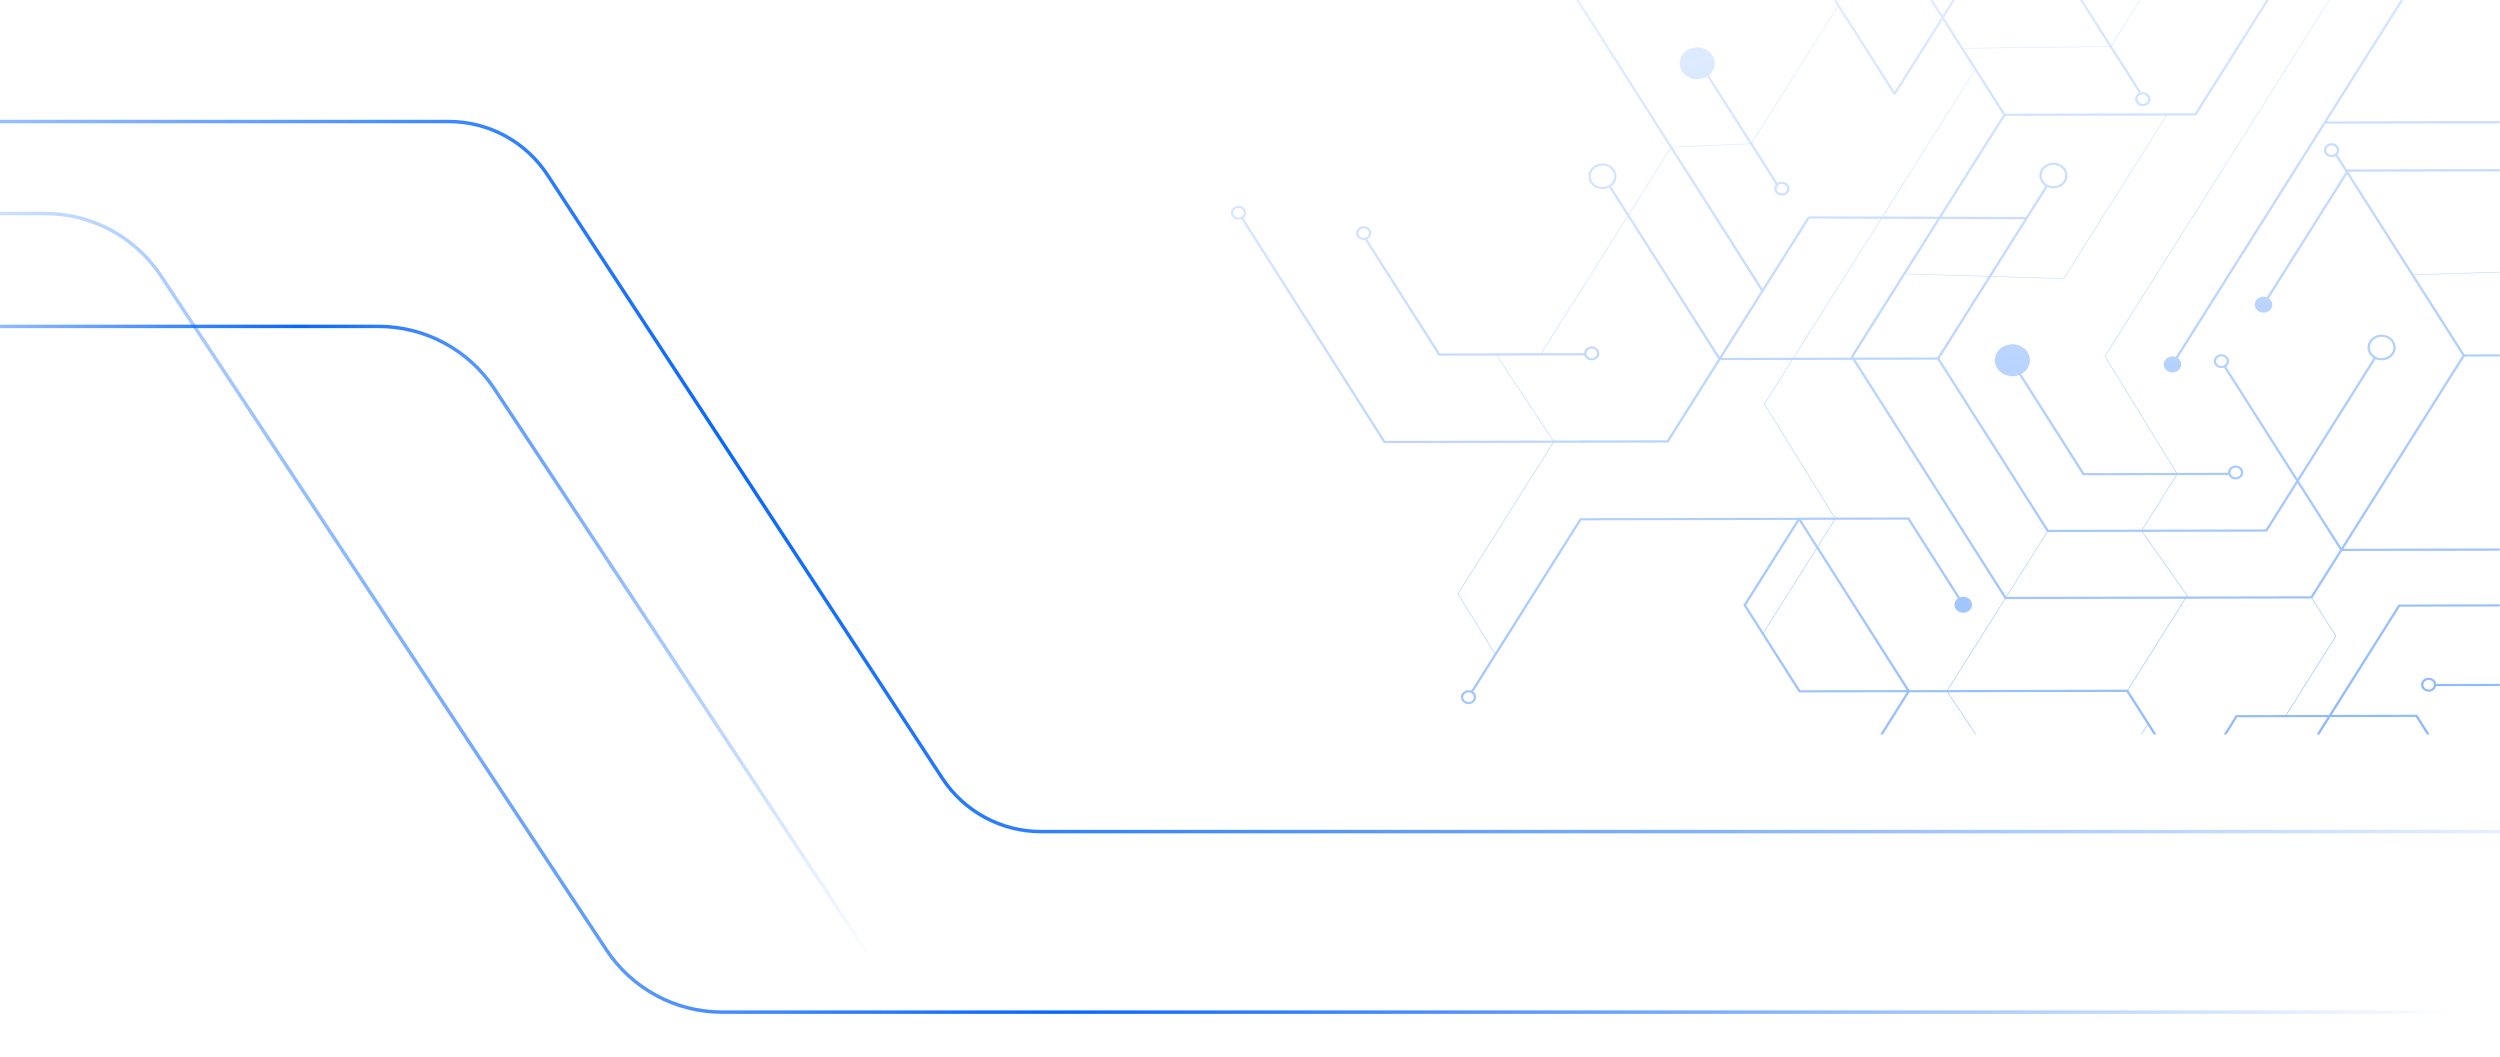 <svg width="1440" height="609" viewBox="0 0 1440 609" fill="none" xmlns="http://www.w3.org/2000/svg">
<g clip-path="url(#clip0_812_43227)">
<rect width="1440" height="609" fill="white"/>
<g filter="url(#filter0_d_812_43227)">
<path d="M625.829 423H1440V-677H0V12.992H280.072C303.884 12.992 326.107 25.008 339.236 44.983L566.665 391.009C579.794 410.984 602.017 423 625.829 423Z" fill="white"/>
</g>
<mask id="mask0_812_43227" style="mask-type:alpha" maskUnits="userSpaceOnUse" x="0" y="-677" width="1440" height="1100">
<path d="M625.829 423H1440V-677H0V12.992H280.072C303.884 12.992 326.107 25.008 339.236 44.983L566.665 391.009C579.794 410.984 602.017 423 625.829 423Z" fill="#0767FD"/>
</mask>
<g mask="url(#mask0_812_43227)">
<path d="M709.59 120.554C710.799 118.633 713.503 117.966 715.61 119.069C717.716 120.173 718.447 122.639 717.238 124.56C716.971 124.984 716.626 125.344 716.235 125.642L797.86 253.956L894.376 253.767L861.92 204.799L828.614 204.862L786.288 138.323L786.619 138.146C785.534 138.411 784.338 138.302 783.285 137.748C781.179 136.645 780.448 134.178 781.657 132.257C782.867 130.332 785.571 129.669 787.677 130.772C789.788 131.876 790.515 134.342 789.305 136.263C788.878 136.943 788.261 137.459 787.553 137.803L829.405 203.595L887.615 203.482L937.363 124.506L926.891 108.046C924.49 109.229 921.501 109.296 918.967 107.966C915.081 105.928 913.733 101.389 915.968 97.84C918.204 94.296 923.18 93.067 927.071 95.106C930.957 97.144 932.304 101.683 930.069 105.231C929.536 106.079 928.846 106.787 928.05 107.358L938.159 123.247L962.083 85.269L899.324 -13.388C898.17 -13.183 896.933 -13.334 895.834 -13.913C893.415 -15.179 892.578 -17.998 893.971 -20.204C895.36 -22.411 898.451 -23.174 900.87 -21.903C903.289 -20.637 904.126 -17.818 902.732 -15.611C902.226 -14.806 901.495 -14.198 900.649 -13.808L963.252 84.606L1007.81 82.673L983.257 44.07C980.162 45.982 976.019 46.251 972.555 44.435C967.722 41.901 966.052 36.276 968.83 31.867C971.608 27.459 977.775 25.936 982.609 28.47C987.443 31.003 989.112 36.628 986.334 41.037C985.792 41.901 985.116 42.648 984.348 43.281L1008.98 82.002L1058.37 3.587L1048.75 -11.534L965.454 -11.375C965.358 -11.073 965.229 -10.779 965.05 -10.498C963.84 -8.573 961.136 -7.91 959.03 -9.013C956.923 -10.116 956.192 -12.583 957.402 -14.504C958.611 -16.425 961.315 -17.092 963.422 -15.989C964.792 -15.272 965.574 -13.98 965.625 -12.633L1049.54 -12.797L1049.74 -12.482L1091.27 52.799L1118.14 10.139L1098.53 -20.691L1152.94 -107.071L1127.81 -107.021C1127.72 -106.446 1127.52 -105.875 1127.19 -105.343C1125.8 -103.136 1122.71 -102.373 1120.29 -103.644C1117.87 -104.911 1117.03 -107.729 1118.42 -109.936C1119.81 -112.142 1122.9 -112.906 1125.32 -111.635C1126.73 -110.896 1127.59 -109.638 1127.81 -108.275L1184.41 -108.384C1184.36 -109.139 1184.54 -109.915 1184.98 -110.615C1186.19 -112.541 1188.9 -113.203 1191 -112.1C1193.11 -110.997 1193.84 -108.531 1192.63 -106.61C1191.42 -104.684 1188.72 -104.021 1186.61 -105.125C1185.71 -105.594 1185.07 -106.312 1184.72 -107.125L1154.54 -107.067L1100.13 -20.687L1118.94 8.885L1126.12 -2.512H1126.52L1197.07 -2.65L1243.79 -76.815H1244.19L1338.37 -77L1338.56 -76.685L1385.83 -2.386L1340.27 69.946L1515.65 69.606L1515.85 69.921L1583.07 175.6L1637.54 89.124C1634.11 86.955 1633.01 82.702 1635.13 79.342C1637.36 75.798 1642.34 74.569 1646.23 76.607C1650.11 78.646 1651.46 83.184 1649.23 86.733C1647.11 90.093 1642.53 91.368 1638.74 89.753L1583.87 176.859L1604.46 209.228L1545.89 302.21L1584.71 302.731L1627.75 234.405L1627.67 234.266L1627.93 234.128L1628.07 233.914L1628.2 233.985L1628.86 233.637L1660.95 284.081L1746.35 282.974L1715.77 234.891C1713.29 236.33 1710.05 236.502 1707.34 235.08C1703.45 233.041 1702.1 228.503 1704.34 224.954C1706.57 221.41 1711.55 220.181 1715.44 222.219C1719.33 224.258 1720.67 228.796 1718.44 232.345C1717.96 233.104 1717.35 233.746 1716.66 234.283L1716.9 234.157L1747.54 282.328L1806.35 188.968L1783.11 152.429L1687.91 152.614C1687.74 153.78 1687.33 154.933 1686.65 156.016C1683.87 160.424 1677.7 161.947 1672.87 159.413C1668.04 156.88 1666.37 151.255 1669.15 146.846C1671.92 142.438 1678.09 140.915 1682.92 143.448C1686.14 145.135 1687.96 148.197 1687.99 151.355L1783.9 151.171L1784.09 151.485L1836.29 233.545L1784.28 316.12H1783.88L1679.86 316.321L1679.66 316.007L1659.96 285.029L1617.6 352.265L1629.38 370.771L1714.37 370.608C1714.39 369.966 1714.58 369.316 1714.96 368.72C1716.17 366.795 1718.87 366.132 1720.98 367.235C1723.09 368.339 1723.81 370.805 1722.6 372.726C1721.4 374.652 1718.69 375.314 1716.58 374.211C1715.56 373.674 1714.87 372.823 1714.56 371.866L1628.58 372.034L1628.38 371.719L1616.81 353.527L1600.12 380.033L1536.71 380.025L1583.93 454.253L1517.7 559.399L1559.28 624.764L1517.61 690.922H1517.21L1433.95 691.085L1392.25 625.536C1391.02 626.014 1389.57 625.985 1388.32 625.33C1386.21 624.227 1385.48 621.761 1386.69 619.839C1387.9 617.918 1390.61 617.251 1392.71 618.355C1394.82 619.458 1395.55 621.924 1394.34 623.845C1394.09 624.24 1393.78 624.579 1393.42 624.865L1412.11 654.235L1471.39 560.117L1444.61 560.167C1444.41 561.186 1444.02 562.197 1443.42 563.145C1440.64 567.554 1434.48 569.076 1429.64 566.543C1424.81 564.009 1423.14 558.384 1425.92 553.976C1428.7 549.567 1434.86 548.044 1439.7 550.578C1443.06 552.34 1444.89 555.603 1444.76 558.908L1472.19 558.854L1497.35 518.917L1482.55 495.847L1386.57 496.031L1386.41 496.295L1386.11 496.14L1386.18 496.031L1374.17 496.056C1374.08 496.631 1373.88 497.202 1373.54 497.734C1372.15 499.941 1369.06 500.704 1366.64 499.433C1364.22 498.166 1363.38 495.348 1364.78 493.141C1366.17 490.935 1369.26 490.171 1371.68 491.442C1373.08 492.181 1373.95 493.439 1374.16 494.802L1386.97 494.777L1415.04 450.226L1391.5 412.948L1342.27 413.045L1318.28 451.124C1320.25 452.508 1320.85 455.041 1319.57 457.063C1318.19 459.27 1315.09 460.033 1312.68 458.762C1310.26 457.495 1309.42 454.676 1310.81 452.47C1312.09 450.448 1314.79 449.643 1317.09 450.499L1340.68 413.049L1288.68 413.15L1262.38 454.911L1288.83 496.509C1290.98 495.834 1293.41 495.972 1295.53 497.08C1299.42 499.118 1300.77 503.657 1298.53 507.206C1296.3 510.754 1291.32 511.979 1287.43 509.941C1283.54 507.902 1282.2 503.363 1284.43 499.815C1285.2 498.594 1286.3 497.655 1287.56 497.021L1261.58 456.17L1237.46 494.467L1289.06 575.582L1390.71 575.385L1352.03 514.584C1348.97 516.354 1344.96 516.56 1341.59 514.794C1336.76 512.26 1335.09 506.635 1337.86 502.227C1340.64 497.818 1346.81 496.295 1351.64 498.829C1356.48 501.363 1358.15 506.987 1355.37 511.396C1354.77 512.348 1354.01 513.162 1353.15 513.833L1392.69 575.993L1392.28 576.207V576.635L1288.26 576.836L1235.86 494.462L1260.78 454.907L1237.03 417.575L1193.69 486.379L1203.19 501.308L1177.84 541.547L1126.96 541.643L1101.66 501.87C1100.46 502.298 1099.07 502.243 1097.86 501.614C1095.76 500.511 1095.02 498.045 1096.23 496.123C1097.44 494.198 1100.15 493.535 1102.25 494.639C1104.36 495.742 1105.09 498.208 1103.88 500.129C1103.61 500.566 1103.25 500.935 1102.85 501.232L1115.35 520.872L1172.36 519.605L1192.7 487.319L1176.86 462.424L1132.18 462.512C1132.1 463.087 1131.89 463.657 1131.56 464.19C1130.17 466.396 1127.08 467.16 1124.66 465.889C1122.24 464.622 1121.4 461.803 1122.8 459.597C1124.19 457.39 1127.28 456.627 1129.7 457.898C1131.1 458.636 1131.97 459.895 1132.18 461.258L1163.37 461.199L1121.62 398.724L1099.84 398.766L1037.67 497.47C1041.1 499.639 1042.2 503.892 1040.09 507.252C1037.85 510.796 1032.88 512.025 1028.99 509.987C1025.1 507.948 1023.75 503.409 1025.99 499.861C1028.1 496.501 1032.69 495.226 1036.47 496.841L1098.29 398.712L1036.15 398.834L1004.17 348.557L1035.09 299.471L910.817 299.711L848.629 398.435C850.289 399.656 850.781 401.829 849.687 403.565C848.477 405.486 845.773 406.153 843.666 405.05C841.56 403.947 840.829 401.48 842.038 399.559C843.133 397.823 845.442 397.118 847.433 397.81L860.867 376.485L839.564 342.055L894.394 255.013L797.059 255.202L715.044 126.272C713.835 126.712 712.427 126.666 711.213 126.028C709.102 124.925 708.375 122.459 709.585 120.538L709.59 120.554ZM1102.7 499.53C1103.53 498.208 1103.03 496.514 1101.58 495.754C1100.13 494.995 1098.27 495.452 1097.44 496.774C1096.61 498.095 1097.11 499.79 1098.56 500.549C1100 501.308 1101.86 500.851 1102.7 499.53ZM1285.63 500.457C1283.78 503.401 1284.9 507.172 1288.13 508.863C1291.35 510.553 1295.49 509.534 1297.34 506.589C1299.2 503.644 1298.08 499.873 1294.85 498.183C1291.62 496.493 1287.49 497.512 1285.63 500.457ZM1393.15 623.233C1393.99 621.912 1393.49 620.217 1392.04 619.458C1390.59 618.699 1388.73 619.156 1387.9 620.477C1387.07 621.798 1387.57 623.493 1389.02 624.252C1390.46 625.011 1392.32 624.554 1393.15 623.233ZM1716.16 369.358C1715.91 369.756 1715.78 370.188 1715.77 370.616H1715.83V371.296C1716 372.042 1716.5 372.722 1717.28 373.129C1718.73 373.888 1720.59 373.431 1721.42 372.11C1722.25 370.788 1721.75 369.094 1720.3 368.334C1718.85 367.575 1716.99 368.032 1716.16 369.354V369.358ZM1717.25 231.724C1719.1 228.78 1717.98 225.009 1714.75 223.318C1711.53 221.628 1707.39 222.647 1705.54 225.592C1703.68 228.536 1704.8 232.307 1708.03 233.998C1711.25 235.688 1715.39 234.669 1717.24 231.724H1717.25ZM1661.16 284.4L1680.67 315.071L1783.49 314.874L1834.71 233.557L1806.55 189.291L1747.74 282.651L1760.14 302.139C1761.19 301.921 1762.32 302.043 1763.32 302.567C1765.43 303.67 1766.15 306.137 1764.94 308.058C1763.73 309.979 1761.03 310.646 1758.92 309.543C1756.82 308.439 1756.09 305.973 1757.3 304.052C1757.68 303.435 1758.22 302.953 1758.85 302.613L1746.55 283.293L1661.15 284.4H1661.16ZM1759.61 308.456C1761.06 309.216 1762.92 308.758 1763.75 307.437C1764.59 306.116 1764.08 304.421 1762.64 303.662C1761.19 302.903 1759.33 303.36 1758.5 304.681C1757.66 306.002 1758.16 307.697 1759.61 308.456ZM1186.2 -109.978C1185.36 -108.656 1185.87 -106.962 1187.31 -106.203C1188.76 -105.443 1190.62 -105.901 1191.45 -107.222C1192.29 -108.543 1191.78 -110.238 1190.34 -110.997C1188.89 -111.756 1187.03 -111.299 1186.2 -109.978ZM963.868 -11.106C964.7 -12.428 964.199 -14.122 962.75 -14.882C961.302 -15.641 959.444 -15.184 958.611 -13.862C957.779 -12.541 958.28 -10.846 959.729 -10.087C961.177 -9.328 963.035 -9.785 963.868 -11.106ZM928.883 104.619C930.736 101.674 929.619 97.903 926.39 96.213C923.161 94.522 919.027 95.542 917.173 98.486C915.32 101.431 916.438 105.202 919.666 106.892C922.895 108.583 927.029 107.564 928.883 104.619ZM788.114 135.651C788.947 134.329 788.445 132.635 786.997 131.876C785.548 131.116 783.69 131.574 782.857 132.895C782.025 134.216 782.526 135.911 783.975 136.67C785.424 137.429 787.282 136.972 788.114 135.651ZM847.378 399.19C845.929 398.431 844.071 398.888 843.239 400.209C842.406 401.531 842.908 403.225 844.356 403.985C845.805 404.744 847.663 404.286 848.495 402.965C849.328 401.644 848.827 399.949 847.378 399.19ZM1036.32 298.18L1056.58 298.142L1016.1 232.76L1032.12 207.337L990.901 207.416L960.989 254.904H960.589L894.794 255.034L839.964 342.08L861.069 376.191L910.022 298.482H910.422L1035.89 298.238L1035.92 298.184H1036.32V298.18ZM1032.91 206.074L1083.35 126.016L1042.25 125.902L991.701 206.158L1032.92 206.078L1032.91 206.074ZM1046.25 315.776L1036.29 300.122L1005.77 348.578L1015.73 364.232L1046.25 315.776ZM1056.57 299.396L1037.45 299.434L1047.04 314.513L1056.57 299.396ZM1098.22 397.474L1046.45 316.091L1015.92 364.547L1036.95 397.596L1098.22 397.479L1098.22 397.474ZM1036.41 498.238C1033.18 496.547 1029.05 497.566 1027.19 500.511C1025.34 503.456 1026.46 507.227 1029.69 508.917C1032.91 510.607 1037.05 509.588 1038.9 506.644C1040.76 503.699 1039.64 499.928 1036.41 498.238ZM1154.72 344.916L1067.15 207.265L1032.52 207.332L1016.5 232.76L1056.97 298.138L1099.65 298.054L1128.92 344.069C1130.32 343.548 1131.95 343.595 1133.36 344.333C1135.78 345.6 1136.61 348.418 1135.22 350.625C1133.83 352.831 1130.74 353.595 1128.32 352.324C1125.9 351.057 1125.07 348.238 1126.46 346.032C1126.79 345.499 1127.23 345.05 1127.73 344.694L1098.86 299.308L1056.97 299.388L1047.25 314.82L1099.85 397.516L1121.61 397.474L1154.72 344.908L1154.72 344.916ZM1083.74 126.011L1033.31 206.07L1066.35 206.007L1066 205.453L1115.98 126.104L1083.74 126.016V126.011ZM1116.77 124.845L1153.76 66.121L1137.53 40.609L1084.53 124.753L1116.77 124.841L1116.77 124.845ZM1147.06 159.082L1188.66 160.302L1247.7 66.57L1154.96 66.75L1118.36 124.854L1166.71 124.988V125.37L1178.14 107.211C1174.71 105.042 1173.61 100.789 1175.72 97.429C1177.96 93.885 1182.94 92.656 1186.83 94.694C1190.71 96.733 1192.06 101.272 1189.83 104.82C1187.71 108.18 1183.12 109.455 1179.34 107.84L1147.05 159.09L1147.06 159.082ZM1188.63 104.183C1190.48 101.238 1189.37 97.467 1186.14 95.777C1182.91 94.086 1178.77 95.106 1176.92 98.05C1175.07 100.995 1176.18 104.766 1179.41 106.456C1182.64 108.147 1186.78 107.127 1188.63 104.183ZM1117.57 126.104L1097.71 157.635L1145.49 159.036L1166.15 126.242L1117.57 126.108V126.104ZM1097.51 157.941L1067.59 205.445L1067.94 205.999L1115.96 205.906L1145.3 159.342L1097.51 157.941ZM1179.03 306.3L1115.97 207.165L1068.74 207.257L1155.51 343.653L1179.04 306.304L1179.03 306.3ZM1225.51 397.277L1258.52 344.87L1155.01 345.071L1122 397.479L1225.51 397.277ZM1234.14 306.351L1260.03 343.116L1259.72 343.607L1330.99 343.469L1347.84 316.737L1323.38 278.297L1305.8 306.216H1305.4L1234.14 306.355V306.351ZM1377.66 203.23C1379.51 200.286 1378.39 196.515 1375.16 194.824C1371.93 193.134 1367.8 194.153 1365.95 197.098C1364.09 200.042 1365.21 203.813 1368.44 205.504C1371.67 207.194 1375.8 206.175 1377.66 203.23ZM1233.73 306.355L1179.33 306.46L1155.8 343.809L1259.31 343.607L1259.62 343.125L1233.72 306.351L1233.73 306.355ZM1193.5 486.082L1236.84 417.277L1224.92 398.536L1122.03 398.737L1163.78 461.212L1177.66 461.186L1193.5 486.082ZM1192.91 487.655L1172.57 519.936L1115.55 521.203L1127.76 540.402L1177.05 540.305L1201.6 501.329L1192.91 487.655ZM1345.26 366.392L1331.6 344.727H1331.4L1258.93 344.87L1225.81 397.437L1261.58 453.666L1287.89 411.904H1288.29L1316.63 411.849L1345.26 366.392H1345.26ZM1515.52 347.94L1544.52 301.9L1480.81 205.42L1453.56 248.679C1455.53 250.067 1456.13 252.597 1454.85 254.618C1453.46 256.825 1450.37 257.588 1447.95 256.317C1445.53 255.05 1444.7 252.232 1446.09 250.025C1447.36 248.004 1450.06 247.198 1452.37 248.054L1479.31 205.281L1419.57 205.399L1349.83 316.107L1478.26 315.86C1478.16 314.941 1478.36 313.985 1478.9 313.121C1480.29 310.914 1483.38 310.151 1485.8 311.422C1488.22 312.689 1489.05 315.507 1487.66 317.714C1486.27 319.92 1483.18 320.684 1480.76 319.413C1479.73 318.872 1478.99 318.049 1478.59 317.118L1349.04 317.37L1331.89 344.58L1345.66 366.401L1317.03 411.858L1341.48 411.812L1381.55 348.209H1381.95L1515.52 347.949L1515.52 347.94ZM1443.11 494.681L1415.25 450.553L1387.38 494.785L1443.11 494.676V494.681ZM1481.76 494.605L1452.58 449.119L1416.43 449.903L1444.7 494.676L1481.76 494.605H1481.76ZM1516.08 560.037L1471.81 560.121L1412.32 654.558L1434.76 689.831L1516.82 689.671L1557.7 624.777L1516.74 560.385L1516.08 560.041V560.037ZM1535.8 381.073L1507.7 425.671L1529.31 459.639C1530.99 459.454 1532.75 459.735 1534.32 460.561C1538.21 462.6 1539.56 467.139 1537.32 470.687C1535.09 474.232 1530.11 475.461 1526.22 473.422C1522.33 471.384 1520.99 466.845 1523.22 463.296C1524.29 461.602 1525.99 460.444 1527.89 459.911L1486.73 395.209L1452.87 448.951L1482.15 494.597L1516.65 494.529C1516.74 494.139 1516.9 493.758 1517.13 493.393C1518.34 491.472 1521.05 490.805 1523.15 491.908C1525.26 493.011 1525.99 495.478 1524.78 497.399C1523.57 499.324 1520.87 499.987 1518.76 498.884C1517.48 498.212 1516.71 497.038 1516.58 495.788L1482.96 495.855L1497.76 518.921L1472.6 558.858L1516.51 558.774L1582.35 454.257L1535.79 381.073H1535.8ZM1519.45 497.797C1520.9 498.556 1522.76 498.099 1523.59 496.778C1524.42 495.457 1523.92 493.762 1522.47 493.003C1521.02 492.243 1519.16 492.701 1518.33 494.022C1517.5 495.343 1518 497.038 1519.45 497.797ZM1524.42 463.926C1522.56 466.87 1523.68 470.641 1526.91 472.332C1530.14 474.022 1534.27 473.003 1536.13 470.058C1537.98 467.114 1536.86 463.343 1533.63 461.652C1530.4 459.962 1526.27 460.981 1524.42 463.926ZM1586.21 302.894L1617.41 351.95L1659.77 284.715L1628.56 235.659L1586.21 302.894ZM1516.71 348.561L1536.52 379.706L1599.92 379.714L1616.62 353.209L1584.71 303.041L1545.71 302.521L1516.7 348.561H1516.71ZM1515.52 349.194L1382.34 349.455L1343.07 411.795L1392.3 411.698L1392.5 412.013L1416.23 449.588L1452.57 448.8L1486.43 395.054L1403.22 395.214C1403.13 395.62 1402.97 396.019 1402.73 396.401C1401.52 398.322 1398.82 398.989 1396.71 397.886C1394.6 396.782 1393.87 394.316 1395.08 392.395C1396.29 390.469 1399 389.807 1401.1 390.91C1402.37 391.573 1403.13 392.726 1403.28 393.955L1487.42 393.792L1507.5 425.356L1535.59 380.759L1515.51 349.194H1515.52ZM1400.42 392C1398.97 391.241 1397.11 391.698 1396.28 393.02C1395.45 394.341 1395.95 396.036 1397.4 396.795C1398.84 397.554 1400.7 397.097 1401.53 395.776C1402.37 394.454 1401.87 392.76 1400.42 392ZM1638.83 88.382C1642.06 90.072 1646.19 89.053 1648.04 86.108C1649.9 83.163 1648.78 79.393 1645.55 77.702C1642.32 76.012 1638.19 77.031 1636.34 79.976C1634.48 82.92 1635.6 86.691 1638.83 88.382ZM1481.11 205.273L1544.71 301.586L1602.89 209.237L1583.1 178.125L1566.1 205.109H1565.7L1481.11 205.273ZM1474.54 135.21L1499.91 175.089L1481.69 204.015L1565.29 203.851L1582.29 176.867L1514.97 71.028L1474.54 135.206V135.21ZM1390.48 158.419L1419.56 204.132L1480.1 204.015L1498.32 175.089L1473.75 136.464L1461.28 156.267H1461.18L1390.48 158.415V158.419ZM1461.07 155.961L1473.55 136.154L1449.71 98.679L1352.85 98.868L1352.72 99.07L1390.28 158.109L1461.07 155.961ZM1212.62 205.181L1253.89 272.399L1283.37 272.341C1283.32 271.598 1283.51 270.839 1283.94 270.147C1285.15 268.226 1287.85 267.559 1289.96 268.662C1292.07 269.765 1292.8 272.232 1291.59 274.153C1290.38 276.078 1287.67 276.741 1285.57 275.638C1284.66 275.159 1284 274.43 1283.66 273.595L1253.89 273.654L1234.08 305.088L1304.99 304.95L1322.58 277.03L1281.08 211.787C1279.89 212.19 1278.52 212.127 1277.34 211.51C1275.23 210.407 1274.5 207.941 1275.71 206.02C1276.92 204.098 1279.62 203.432 1281.73 204.535C1283.84 205.638 1284.57 208.104 1283.36 210.025C1283.07 210.478 1282.7 210.86 1282.28 211.166L1323.37 275.772L1367.17 206.246C1363.74 204.077 1362.64 199.824 1364.75 196.464C1366.99 192.92 1371.96 191.691 1375.85 193.729C1379.74 195.768 1381.09 200.306 1378.85 203.855C1376.74 207.215 1372.15 208.49 1368.37 206.875L1324.17 277.03L1348.63 315.47L1418.36 204.761L1351.93 100.328L1306.89 171.825C1308.86 173.214 1309.46 175.743 1308.19 177.765C1306.8 179.971 1303.71 180.734 1301.29 179.463C1298.87 178.197 1298.03 175.378 1299.43 173.172C1300.7 171.15 1303.4 170.344 1305.7 171.2L1351.14 99.074L1345.32 89.921C1343.99 90.655 1342.27 90.726 1340.83 89.971C1338.72 88.868 1337.99 86.402 1339.2 84.481C1340.41 82.559 1343.12 81.892 1345.22 82.996C1347.33 84.099 1348.06 86.565 1346.85 88.487C1346.71 88.705 1346.55 88.906 1346.38 89.091L1351.93 97.815L1352.06 97.614H1352.46L1450.51 97.421L1450.71 97.736L1474.35 134.896L1514.68 70.873L1339.49 71.213L1338.93 72.102L1254.41 206.275C1256.38 207.664 1256.98 210.193 1255.71 212.215C1254.32 214.421 1251.23 215.185 1248.81 213.914C1246.39 212.647 1245.55 209.828 1246.95 207.622C1248.22 205.6 1250.92 204.795 1253.22 205.65L1337.74 71.477L1338.7 69.959L1384.26 -2.373L1363.72 -34.663L1212.64 205.185L1212.62 205.181ZM1344.53 84.086C1343.08 83.327 1341.22 83.784 1340.39 85.106C1339.56 86.427 1340.06 88.121 1341.51 88.881C1342.96 89.64 1344.81 89.183 1345.65 87.861C1346.48 86.54 1345.98 84.845 1344.53 84.086ZM1281.04 205.629C1279.59 204.87 1277.74 205.328 1276.9 206.649C1276.07 207.97 1276.57 209.665 1278.02 210.424C1279.47 211.183 1281.33 210.726 1282.16 209.405C1282.99 208.083 1282.49 206.389 1281.04 205.629ZM1286.26 274.547C1287.71 275.306 1289.57 274.849 1290.4 273.528C1291.23 272.206 1290.73 270.512 1289.28 269.753C1287.83 268.993 1285.97 269.451 1285.14 270.772C1284.31 272.093 1284.81 273.788 1286.26 274.547ZM1216.31 26.335L1233.38 53.172C1234.4 52.979 1235.49 53.109 1236.46 53.617C1238.57 54.72 1239.3 57.186 1238.09 59.107C1236.88 61.029 1234.18 61.696 1232.07 60.592C1229.97 59.489 1229.23 57.023 1230.44 55.101C1230.85 54.46 1231.42 53.965 1232.08 53.621L1215.12 26.968L1131.11 27.979L1154.96 65.475L1264.19 65.265L1318.47 -20.913C1315.04 -23.082 1313.94 -27.335 1316.06 -30.695C1318.29 -34.24 1323.27 -35.469 1327.16 -33.43C1331.04 -31.392 1332.39 -26.853 1330.16 -23.304C1328.04 -19.945 1323.46 -18.669 1319.67 -20.284L1264.99 66.523H1264.59L1248.1 66.557L1188.86 160.613H1188.75L1146.86 159.384L1117.17 206.531L1179.93 305.197L1233.7 305.092L1253.5 273.658L1199.74 273.763L1162.99 216.003C1160.2 217.056 1156.93 216.959 1154.1 215.483C1149.27 212.949 1147.6 207.324 1150.38 202.916C1153.16 198.507 1159.32 196.984 1164.16 199.518C1168.99 202.052 1170.66 207.676 1167.88 212.085C1166.97 213.528 1165.7 214.661 1164.23 215.441L1200.53 272.504L1253.51 272.404L1212.23 205.185L1363.51 -34.974L1337.59 -75.724L1280.55 -75.615L1216.32 26.347L1216.31 26.335ZM1328.95 -23.929C1330.81 -26.874 1329.69 -30.645 1326.46 -32.335C1323.23 -34.026 1319.1 -33.007 1317.24 -30.062C1315.39 -27.117 1316.51 -23.346 1319.74 -21.656C1322.96 -19.965 1327.1 -20.985 1328.95 -23.929ZM1232.76 59.506C1234.21 60.265 1236.06 59.808 1236.9 58.487C1237.73 57.165 1237.23 55.471 1235.78 54.711C1234.33 53.952 1232.47 54.409 1231.64 55.731C1230.81 57.052 1231.31 58.746 1232.76 59.506ZM1198.27 -2.021L1216.11 26.02L1280.14 -75.628L1244.59 -75.561L1198.27 -2.025V-2.021ZM1119.75 10.144L1130.9 27.673L1214.92 26.662L1197.07 -1.387L1126.93 -1.253L1119.75 10.144H1119.75ZM963.458 84.917L1015.21 166.276L1041.25 124.942L1041.85 125.256V124.627L1084.13 124.745L1137.33 40.286L1118.96 11.402L1091.79 54.535L1091.09 54.17L1090.69 54.38L1058.58 3.906L1009.19 82.32L1023.84 105.366C1025.2 104.501 1027.04 104.367 1028.57 105.168C1030.68 106.272 1031.41 108.738 1030.2 110.659C1028.99 112.58 1026.28 113.247 1024.18 112.144C1022.06 111.041 1021.34 108.575 1022.55 106.653C1022.63 106.519 1022.73 106.393 1022.82 106.267L1008.01 82.979L963.449 84.913L963.458 84.917ZM1024.87 111.053C1026.32 111.813 1028.18 111.355 1029.01 110.034C1029.84 108.713 1029.34 107.018 1027.89 106.259C1026.44 105.5 1024.58 105.957 1023.75 107.278C1022.92 108.6 1023.42 110.294 1024.87 111.053ZM938.366 123.562L990.496 205.516L1014.42 167.538L962.29 85.584L938.366 123.562ZM894.781 253.758L960.189 253.633L989.705 206.775L937.575 124.82L888.024 203.482L912.413 203.436C912.436 202.794 912.62 202.152 912.997 201.556C914.207 199.631 916.911 198.968 919.018 200.072C921.124 201.175 921.855 203.641 920.646 205.562C919.436 207.484 916.732 208.15 914.626 207.047C913.6 206.51 912.905 205.65 912.597 204.694L862.329 204.791L894.785 253.758H894.781ZM915.311 205.957C916.759 206.716 918.617 206.259 919.45 204.937C920.282 203.616 919.781 201.921 918.332 201.162C916.884 200.403 915.026 200.86 914.193 202.181C913.361 203.503 913.862 205.197 915.311 205.957ZM710.79 121.167C709.957 122.488 710.459 124.183 711.907 124.942C713.356 125.701 715.214 125.244 716.047 123.922C716.879 122.601 716.378 120.907 714.929 120.147C713.48 119.388 711.622 119.845 710.79 121.167Z" fill="url(#paint0_linear_812_43227)"/>
</g>
<path d="M1555 479H599.643C576.701 479 555.305 467.432 542.743 448.235L315.361 100.765C302.799 81.568 281.403 70 258.461 70H-295" stroke="url(#paint1_linear_812_43227)" stroke-width="2"/>
<path d="M-295 123L25.978 123C52.84 123 77.91 136.482 92.72 158.892L349.28 547.108C364.09 569.518 389.16 583 416.022 583L1631 583" stroke="url(#paint2_linear_812_43227)" stroke-width="2"/>
<path d="M-137 188H217.978C244.84 188 269.909 201.482 284.72 223.892L521.713 582.5" stroke="url(#paint3_linear_812_43227)" stroke-width="2"/>
</g>
<defs>
<filter id="filter0_d_812_43227" x="-98" y="-743" width="1620" height="1280" filterUnits="userSpaceOnUse" color-interpolation-filters="sRGB">
<feFlood flood-opacity="0" result="BackgroundImageFix"/>
<feColorMatrix in="SourceAlpha" type="matrix" values="0 0 0 0 0 0 0 0 0 0 0 0 0 0 0 0 0 0 127 0" result="hardAlpha"/>
<feOffset dx="-8" dy="24"/>
<feGaussianBlur stdDeviation="45"/>
<feComposite in2="hardAlpha" operator="out"/>
<feColorMatrix type="matrix" values="0 0 0 0 0.027 0 0 0 0 0.404 0 0 0 0 0.992 0 0 0 0.3 0"/>
<feBlend mode="multiply" in2="BackgroundImageFix" result="effect1_dropShadow_812_43227"/>
<feBlend mode="normal" in="SourceGraphic" in2="effect1_dropShadow_812_43227" result="shape"/>
</filter>
<linearGradient id="paint0_linear_812_43227" x1="1528.79" y1="1170.63" x2="1249.62" y2="-218.758" gradientUnits="userSpaceOnUse">
<stop stop-color="#0767FD"/>
<stop offset="1" stop-color="#0767FD" stop-opacity="0"/>
</linearGradient>
<linearGradient id="paint1_linear_812_43227" x1="1555" y1="479" x2="-295.591" y2="479" gradientUnits="userSpaceOnUse">
<stop stop-color="#0767FD" stop-opacity="0"/>
<stop offset="0.616" stop-color="#0767FD"/>
<stop offset="1" stop-color="#0767FD" stop-opacity="0"/>
</linearGradient>
<linearGradient id="paint2_linear_812_43227" x1="1631" y1="583" x2="-153" y2="583" gradientUnits="userSpaceOnUse">
<stop offset="0.121" stop-color="#0767FD" stop-opacity="0"/>
<stop offset="0.574" stop-color="#0767FD"/>
<stop offset="1" stop-color="#0767FD" stop-opacity="0"/>
</linearGradient>
<linearGradient id="paint3_linear_812_43227" x1="-137" y1="648" x2="929" y2="648" gradientUnits="userSpaceOnUse">
<stop stop-color="#0767FD" stop-opacity="0"/>
<stop offset="0.29" stop-color="#0767FD"/>
<stop offset="0.6" stop-color="#0767FD" stop-opacity="0"/>
</linearGradient>
<clipPath id="clip0_812_43227">
<rect width="1440" height="609" fill="white"/>
</clipPath>
</defs>
</svg>
